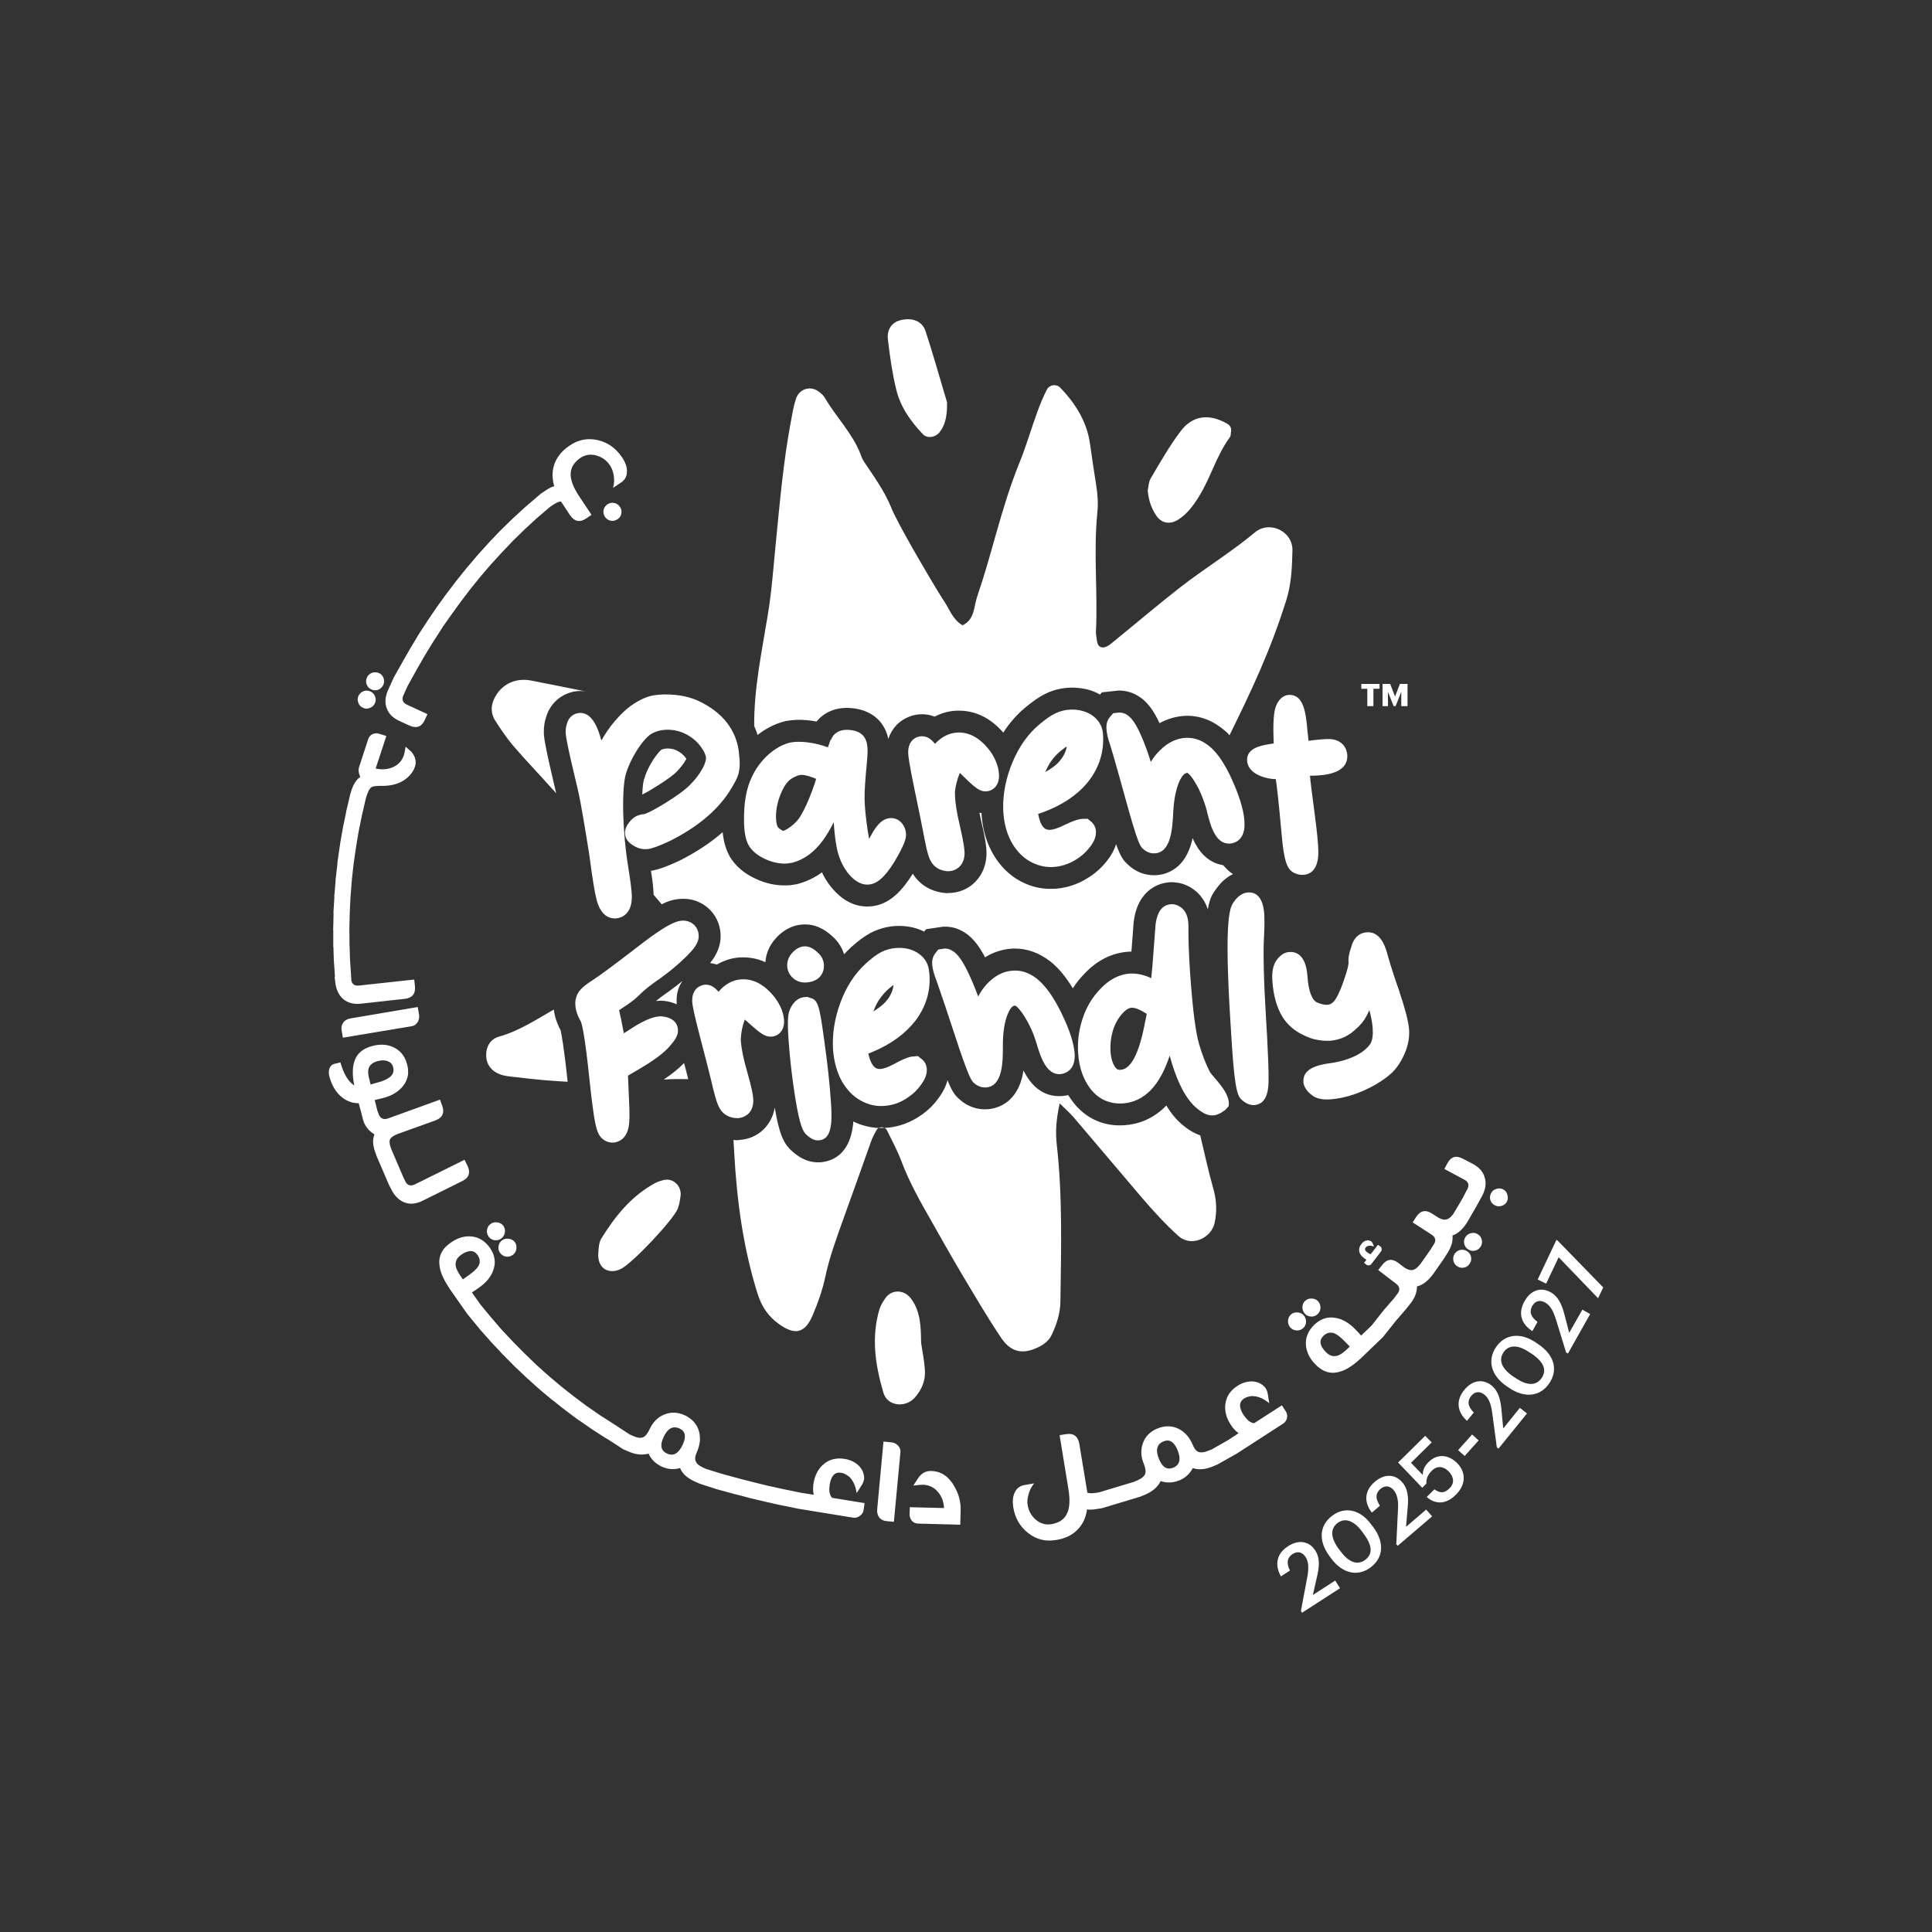 <?xml version="1.0" encoding="UTF-8"?>
<svg id="Layer_1" data-name="Layer 1" xmlns="http://www.w3.org/2000/svg" viewBox="0 0 1080 1080">
  <rect x="0" y="0" width="1080" height="1080" fill="#333333" stroke="none"/>
  <defs>
    <style>
      .cls-1 {
        fill: #fff;
      }

      /*.cls-2 {
        fill: #1d1d1c;
      }*/
		
		.cls-2 {
        fill: transparent;
      }
    </style>
  </defs>
  <rect class="cls-2" width="1080" height="1080"/>
  <g>
    <g>
      <path class="cls-1" d="M346.54,283.33c-.78-1.16-1.86-1.94-3.18-2.17-1.4-.31-2.64,0-3.8.78-1.17.78-1.86,1.86-2.17,3.18-.23,1.4.08,2.72.78,3.8.85,1.16,1.86,1.94,3.26,2.17,1.32.23,2.56-.08,3.8-.85,1.16-.78,1.86-1.79,2.1-3.11.31-1.4,0-2.64-.78-3.8ZM347.7,255.62c-3.42-5.05-7.84-8.23-13.35-9.55-5.67-1.32-10.94-.39-15.83,2.95-4.66,3.1-7.61,6.91-8.93,11.41-1.01,3.49-.93,7.3.23,11.41-.93.15-1.79.54-2.8,1.09l-1.16.7-3.42,2.25-9.24,7.92-6.91,6.37-6.75,6.6-6.44,6.75-6.29,6.99-6.06,7.14-5.74,7.14-5.67,7.45-5.43,7.53-5.2,7.68-1.79,2.79-2.17,3.26-1.01,1.63-3.8,6.37-.93,1.55-3.73,6.52-5.12,9.08-3.34,7.37c-1.63,3.8-1.79,7.3-.47,10.32,1.16,2.87,3.42,5.05,6.75,6.6l5.74,2.64c3.96,1.79,6.83.78,8.62-3.11l1.48-3.26-11.26-5.2c-2.41-1.09-3.18-2.72-2.33-4.97l2.48-5.51,5.12-9.24,4.5-7.84,4.66-7.61,5.28-8.15h-.08l5.12-7.22,5.05-6.99,5.43-7.14,5.59-6.91,5.98-6.99,6.13-6.68,6.29-6.6,6.44-6.29,6.75-6.21,7.37-6.29,1.47-1.01c1.94-1.32,3.49-2.02,4.66-2.02l5.04,7.61c2.48,3.65,5.51,4.27,9.08,1.86l2.95-2.02-6.52-9.78c-3.73-5.51-5.44-10.09-5.12-13.74.31-3.26,2.1-5.98,5.43-8.31,2.8-1.79,5.74-2.25,9.01-1.32,3.18.93,5.67,2.72,7.53,5.51.93,1.4,1.63,3.18,2.02,5.2.46,2.48.39,4.89-.31,7.37l4.43-2.95c2.25-1.47,3.34-3.57,3.34-6.21.08-2.48-.85-5.12-2.8-8ZM196.02,500.38l.7-9,1.01-8.93,1.32-9.08,1.47-8.77,1.86-9.08,2.17-9.39.54-1.63c.78-2.48,1.71-3.96,2.64-4.5.7-.47,2.4-.7,5.04-.7,8.15.23,14.05-2.41,17.78-7.76.62-.93,1.09-1.94,1.4-2.95.93-2.79.31-5.51-1.86-8.23l-3.34-2.95c-.47,2.56-.7,4.04-.93,4.66-1.09,3.26-3.18,5.51-6.44,6.91-2.87,1.16-6.06,1.4-9.39.62l5.98-18.16-3.65-1.16c-1.4-.47-2.64-.47-3.8,0-1.32.47-2.17,1.47-2.72,2.95l-5.05,15.53c-.54,1.55-.31,3.42.62,5.59-2.1,1.32-3.73,3.88-4.97,7.61l-.62,2.1-2.17,9.16-.31,1.71-1.55,7.45-.08.47-.23,1.24-1.32,7.53v.31l-.23,1.4-1.09,7.61-.08.47-.16,1.16h.08l-.85,7.61-.08.39-.16,1.4h.08l-.62,7.53-.08.39-.08,1.4h.08l-.47,7.61v.39l-.08,1.32h.08l-.16,7.61h-.08l.08.47-.08,1.32h.08v9.32h.08l.23,7.53.08.47v1.32h.08l.47,7.37-.16.08.39,3.49c.62,4.19,2.25,7.22,4.81,9.24,2.48,1.86,5.59,2.64,9.32,2.25l24.61-2.72c4.27-.47,6.21-2.87,5.74-7.22l-.39-3.57-30.74,3.34c-2.56.31-4.04-.7-4.43-2.95l-.08-.62h.08l-.7-10.48-.31-9.16-.08-8.93.23-9.16.46-9.16ZM209.68,389.37c-.47-1.32-1.32-2.25-2.56-2.79-1.24-.62-2.56-.7-3.88-.23-1.32.54-2.25,1.4-2.87,2.64-.54,1.24-.62,2.48-.08,3.8.47,1.4,1.32,2.33,2.64,2.87,1.24.62,2.48.62,3.8.08,1.32-.47,2.25-1.32,2.8-2.56.62-1.24.62-2.56.16-3.8ZM413.14,421.43c-.39-4.27-1.47-8.15-3.26-11.8-3.34-6.83-9.08-12.42-17.16-16.69-6.13-3.34-13.43-4.89-21.66-4.74-3.73.08-6.75.54-9.24,1.4-3.26,1.16-6.44,2.95-9.63,5.28-2.95,2.25-5.82,5.05-8.62,8.38-2.95,3.42-5.36,7.06-7.38,10.71-.85-3.03-1.71-5.59-2.72-7.76-1.01-2.1-3.65-7.76-9.24-7.69-2.79.08-6.21,1.86-7.22,5.82-.54,1.47-.85,3.03-.78,4.89,0,1.47.08,4.42,6.99,33.07.93,4.19,2.02,10.09,3.26,17.54.93,5.36,1.94,11.57,3.03,18.63,1.63,12.5,2.95,20.65,4.04,24.69,2.33,8.62,6.91,10.32,10.4,10.25,1.55-.08,9.47-.78,9.24-12.5-.08-3.42-.78-8.69-2.02-16.22v-.08c-1.63-10.17-2.56-20.49-2.8-30.66-.23-12.03.62-18.09,1.4-20.96,1.32-4.58,3.49-9.16,6.37-13.74,3.49-5.36,6.13-7.84,7.68-8.85,2.56-1.55,5.51-2.41,8.93-2.48,4.43-.08,8.38,1.01,12.27,3.34,2.72,1.63,5.04,3.73,6.99,6.52,1.71,2.33,2.64,4.5,2.64,5.98,0,.85-.23,2.72-2.02,5.98-1.71,3.11-4.04,6.13-6.91,9-2.72,2.79-7.61,6.36-14.44,10.56-8.69,5.28-11.18,5.82-11.18,5.82-2.33.08-5.67.93-8.38,4.58-1.55,1.94-2.41,3.96-2.33,6.06.08,4.42,4.04,6.6,5.74,7.53,1.86,1.01,3.88,1.47,5.9,1.4,1.94,0,4.89-.62,13.43-4.58,14.98-7.53,26-16.61,32.91-27.09,2.33-3.65,3.88-6.44,4.73-8.38,1.01-2.41,1.48-5.2,1.4-8.23,0-.78-.08-2.41-.39-4.97ZM214.42,379.05c-.47-1.32-1.32-2.25-2.56-2.79-1.24-.54-2.56-.62-3.96-.15-1.24.54-2.25,1.4-2.8,2.64-.54,1.24-.62,2.56-.16,3.8.54,1.32,1.4,2.33,2.64,2.87,1.24.54,2.56.62,3.88.16,1.24-.54,2.17-1.4,2.79-2.64.54-1.24.62-2.56.16-3.88ZM383.49,423.91c-1.17-1.63-2.33-2.72-3.8-3.57l-.16-.15c-2.17-1.32-4.04-1.79-6.52-1.79-1.86.08-2.79.47-3.42.78-.31.31-2.02,1.79-4.58,5.74-2.33,3.65-4.04,7.37-5.04,10.95-.23.78-.78,3.26-.93,8.31,1.32-.7,3.57-1.86,6.75-3.88,8.07-4.89,11.26-7.68,12.42-8.85,2.25-2.33,3.96-4.58,5.2-6.75.08-.16.23-.31.31-.47-.08-.15-.16-.23-.23-.31ZM287.85,694.44c-.78-1.09-1.86-1.71-3.26-1.94-1.47-.23-2.72,0-3.88.78-1.09.78-1.79,1.94-2.02,3.34-.23,1.4,0,2.56.78,3.65.78,1.16,1.86,1.86,3.26,2.17,1.4.23,2.72-.08,3.8-.85,1.16-.78,1.86-1.86,2.1-3.34.23-1.4,0-2.72-.78-3.8ZM324.03,386.26c1.16,0,2.56.08,4.04.39-10.32-2.1-20.73-4.19-31.13-6.21-9.08-1.79-17.16,2.33-20.88,10.56-1.79,3.96-1.55,8.15.7,11.72,3.1,4.89,6.44,9.78,10.17,14.21,7.22,8.38,14.83,16.3,22.2,24.53.54.62,1.17,1.24,1.79,1.94-6.75-28.26-6.83-31.36-6.91-33.85-.08-3.26.39-6.29,1.4-9.08,2.48-8.23,10.01-13.97,18.63-14.21ZM313.39,575.91c-2.1-3.88-3.34-7.76-3.8-11.57-9.94,5.67-19.48,12.03-30.66,15.14-4.66,1.32-7.37,5.51-7.14,10.87.16,5.28,3.65,9.32,9.62,10.79,2.8.7,5.75.78,8.54,1.16,9.16,1.16,18.24,1.94,27.32,2.41v-.39c-2.1-19.95-3.49-26.55-3.88-28.41ZM281.49,685.36c-.85-1.16-1.94-1.79-3.34-2.02-1.4-.23-2.72,0-3.8.78-1.16.78-1.86,1.94-2.1,3.34-.23,1.4.08,2.64.85,3.73.7,1.09,1.79,1.79,3.18,2.1,1.4.16,2.72-.08,3.8-.85,1.17-.85,1.86-1.94,2.1-3.34.31-1.4,0-2.64-.7-3.73ZM233.51,562.94l-37.18,6.29c-2.1.31-3.57,1.16-4.5,2.48-.85,1.24-1.17,2.64-.85,4.27l.7,4.11,38.58-6.44c1.32-.23,2.41-1.01,3.26-2.33.7-1.24.93-2.56.78-3.88l-.78-4.5ZM822.31,702.59c-.23-1.32-1.01-2.41-2.25-3.18-1.16-.78-2.41-.93-3.73-.7-1.4.31-2.41,1.09-3.18,2.17-.7,1.16-1.01,2.48-.7,3.88.31,1.32,1.01,2.41,2.17,3.11,1.24.78,2.48,1.01,3.8.7,1.4-.23,2.41-1.01,3.18-2.25.78-1.09,1.01-2.41.7-3.73ZM728.69,735.2c-.93-1.01-2.17-1.55-3.57-1.55-1.47-.08-2.64.39-3.65,1.32-.93.93-1.48,2.17-1.48,3.57,0,1.47.47,2.64,1.4,3.65,1.01,1.01,2.17,1.47,3.65,1.55,1.4,0,2.56-.47,3.57-1.4.93-.93,1.47-2.1,1.47-3.57,0-1.4-.46-2.56-1.4-3.57ZM842.65,667.97c-.31-1.4-1.16-2.48-2.4-3.11-1.24-.62-2.48-.7-3.81-.23-1.32.39-2.33,1.16-2.95,2.41s-.78,2.48-.39,3.8c.47,1.32,1.24,2.25,2.41,2.87,1.24.7,2.56.78,3.88.39,1.32-.39,2.33-1.16,2.95-2.33.62-1.16.7-2.48.31-3.8ZM828.36,693.2c-.31-1.4-1.01-2.48-2.25-3.26-1.09-.7-2.33-.93-3.8-.62-1.4.39-2.41,1.09-3.1,2.17-.78,1.16-1.01,2.41-.7,3.8.31,1.32,1.01,2.41,2.17,3.1,1.24.78,2.56,1.09,3.88.7,1.32-.23,2.33-1.01,3.1-2.17.78-1.16.93-2.41.7-3.73ZM718.83,789.07l-2.25-3.49-15.53,10.01c-2.02-.16-3.96-1.79-5.98-4.74-2.64-4.19-2.48-7.22.47-9.16.54-.31,1.24-.62,2.02-.85,1.01-.31,2.02-.47,3.11-.39,2.87.16,5.82,1.47,8.85,3.96l-.85-5.28c-.16-1.09-.62-2.33-1.47-3.57-2.02-2.25-4.58-3.34-7.68-3.34-2.72.08-5.28.85-7.76,2.48-3.96,2.56-6.21,5.9-6.75,10.09-.54,3.88.46,7.76,3.03,11.72,1.24,1.94,2.72,3.49,4.35,4.66l-5.9,3.88-9.16,5.2-1.63.62c-2.33,1.01-4.19,1.24-5.51.85-1.4-.47-2.48-1.71-3.34-3.8-1.79-4.35-4.43-7.37-7.92-9.16-3.73-1.86-7.76-1.94-12.11-.15-3.96,1.71-6.67,4.42-8,8.31-1.24,3.65-1.09,7.37.54,11.26,1.01,2.56,1.24,4.5.78,5.74-.54,1.4-2.02,2.64-4.58,3.73l-1.63.7-19.33,5.82-1.71.31c-2.41.39-4.04.31-5.05-.08l-4.5-27.32c-.78-4.27-3.26-6.05-7.45-5.36l-3.57.54,4.89,29.89c1.09,6.52.78,11.41-1.09,14.59-1.55,2.87-4.35,4.58-8.38,5.28-3.18.54-6.13-.31-8.7-2.48-2.48-2.17-4.04-4.89-4.58-8.15-.31-1.71-.15-3.57.39-5.59.54-2.41,1.63-4.58,3.26-6.6l-5.2.93c-2.64.39-4.58,1.79-5.67,4.19-1.09,2.25-1.32,5.05-.78,8.46,1.01,5.98,3.8,10.71,8.3,14.21,4.5,3.57,9.7,4.89,15.6,3.88,5.51-.85,9.78-3.1,12.81-6.68,2.41-2.72,3.88-6.21,4.5-10.48.93.23,1.86.23,2.95.16l1.4-.16,4.04-.62,21.35-6.44,2.64-1.09c4.19-1.79,7.14-4.27,8.77-7.61,3.49,1.16,6.99,1.01,10.64-.47,3.18-1.4,5.67-3.65,7.37-6.83,3.1,1.16,6.91.85,11.26-.93l2.64-1.16,10.63-5.98,25.93-16.77c1.16-.78,1.94-1.86,2.17-3.26.23-1.32,0-2.48-.62-3.49ZM655.88,820.43c-3.42,1.4-6.06-.16-7.92-4.66-2.17-5.12-1.32-8.46,2.41-10.01,3.34-1.4,5.9.16,7.84,4.74,2.1,5.12,1.32,8.38-2.33,9.94ZM829.84,657.8c-.93-2.95-3.11-5.28-6.29-7.06l-5.67-2.95c-3.88-2.1-6.75-1.24-8.77,2.48l-1.71,3.18,11.02,5.9c2.33,1.16,2.95,2.87,2.02,5.05l-3.11,5.9-4.58,7.76c-1.32,2.02-2.64,3.18-4.04,3.57-1.32.39-2.87.08-4.74-1.01l-3.49-2.25c-3.65-2.33-6.6-1.63-8.93,2.02l-1.86,2.95,10.48,6.75c2.17,1.4,2.72,3.11,1.55,5.2l-2.1,3.34-5.51,7.84c-1.55,2.02-3.1,3.26-4.58,3.49-1.24.23-2.8-.23-4.58-1.47l-3.26-2.48c-3.42-2.64-6.44-2.25-9.08,1.16l-2.18,2.79,9.94,7.61c2.02,1.55,2.4,3.34,1.09,5.28l-2.41,3.18-5.36,6.13-6.91,8.77-5.9,5.67c-.46-.47-1.01-1.09-1.63-1.79l-1.71-1.79c-3.34-3.42-6.91-5.59-10.79-6.29-4.5-.85-8.46.39-12.03,3.8-3.34,3.26-4.97,6.99-4.74,11.18.31,3.96,2.02,7.61,5.28,10.95,4.11,4.27,8.69,5.67,13.74,4.11,2.02-.54,4.11-1.55,6.36-3.1,1.63-1.09,3.42-2.56,5.44-4.42l12.26-11.8,7.37-9.24,5.75-6.68,2.87-3.65c2.1-2.95,3.1-5.9,3.03-8.77,2.95-.62,5.75-2.72,8.46-6.13l.78-1.01,5.9-8.46,2.48-3.96c1.79-3.11,2.56-6.06,2.25-8.93,2.87-.93,5.51-3.18,7.92-6.91l.62-1.01,4.73-8.15,3.57-6.52c1.79-3.73,2.17-7.22,1.01-10.25ZM752.76,754.45l-1.47,1.24c-1.09.93-2.1,1.55-3.11,1.94-2.56,1.01-4.89.39-7.06-1.86-3.42-3.49-3.88-6.52-1.32-9,1.86-1.86,3.96-2.25,6.21-1.4,1.55.7,3.49,2.17,5.82,4.58l2.72,2.79-1.79,1.71ZM261.3,651.59l-1.63-3.26-27.71,13.74c-2.33,1.09-4.04.7-5.2-1.32l-1.24-2.56-6.44-14.98-.62-1.55c-.78-2.25-.93-3.96-.31-4.97.47-.93,1.79-1.79,3.96-2.72l21.19-7.61c4.04-1.47,5.36-4.27,3.88-8.31l-1.24-3.34-28.95,10.48c-2.41.85-4.11.23-5.12-1.94l-.93-2.41-1.47-5.9,4.73-1.16c3.73-.93,6.68-2.48,9.08-4.58,2.72-2.41,4.35-5.28,4.81-8.54.16-1.94,0-3.8-.47-5.51-1.16-4.58-3.65-7.76-7.45-9.63-3.49-1.71-7.53-2.02-12.11-.78-5.36,1.4-8.77,4.35-10.09,9-1.01,3.34-1.01,7.68.08,13.04-3.34-2.1-5.9-6.37-7.76-12.89l-3.49.85c-1.16.31-2.02,1.09-2.56,2.33-.54,1.32-.54,2.79-.16,4.5,1.4,5.36,3.88,9.39,7.37,12.03,2.72,2.1,5.74,3.11,9.08,3.11l2.02,7.61c.93,5.28,4.11,8.23,6.75,9.78-1.09,2.87-.93,6.05.31,9.55l.93,2.64,6.83,15.91,1.63,3.18c1.94,3.65,4.58,5.98,7.68,6.99,2.95.93,6.13.54,9.47-1.09l22.2-11.02c3.88-1.86,4.81-4.81,2.95-8.69ZM208.75,605.79l-1.55.47-.78-3.03c-.7-2.48-.78-4.5-.39-5.9.62-2.02,2.33-3.42,5.2-4.19,2.1-.54,3.96-.54,5.43.08,1.63.54,2.64,1.63,3.1,3.34.7,2.56-.23,4.66-2.79,6.21-1.01.62-2.33,1.24-3.88,1.79l-2.17.62-2.17.62ZM678.31,664.71c-2.8-9.94-4.97-20.03-7.37-30.04-4.35-1.47-7.92-4.11-10.79-6.6l-.23-.23c-1.09-.93-2.17-2.1-3.18-3.26-1.71-1.94-3.26-4.11-4.73-6.6-7.69,7.92-16.3,10.56-23.44,11.02-11.57.85-21.81-3.8-28.88-13.12-.93-1.24-1.71-2.48-2.56-3.73-1.09.23-2.25.47-3.42.54-11.26.78-17.7-6.6-21.58-14.28-.23,1.4-.54,2.79-.85,4.19-3.96,14.83-14.75,17.16-19.25,17.47-5.59.39-11.1-1.47-15.45-5.36-2.56-2.17-4.27-4.27-6.91-10.87-.85,3.26-2.48,6.6-4.97,9.94-2.72,3.8-5.98,6.99-9.7,9.55-5.98,4.19-12.73,6.68-19.72,7.14h-.78c.47.31.93.7,1.24,1.24,2.8,5.74,5.9,11.41,8.15,17.39,4.5,12.11,10.87,23.13,17.23,34.31,5.43,9.63,10.87,19.25,16.54,28.8,7.14,11.95,14.2,24.06,21.97,35.63,5.59,8.31,12.27,9.47,21.04,5.12,3.18-1.55,5.9-3.73,7.37-7.06,2.72-5.82,4.66-11.8,4.74-18.47.39-29.11,1.24-58.3-2.02-87.41-.78-6.99-.47-13.9,1.63-23.21,3.49,3.42,5.59,5.28,7.45,7.37,12.81,15.06,25.54,30.12,38.35,45.18,6.44,7.53,13.04,14.75,20.41,21.43,7.3,6.68,18.4,1.32,20.34-6.99,1.47-6.6,1.09-13.04-.62-19.1ZM501.94,808.01c-1.01-1.01-2.17-1.55-3.49-1.71l-4.58-.47-3.49,37.57c-.23,2.1.23,3.73,1.24,5.05,1.01,1.09,2.33,1.71,3.88,1.86l4.19.39,3.65-38.89c.16-1.4-.31-2.64-1.4-3.8ZM514.91,750.64c-.16-8.69-.16-17.47-5.74-24.84-3.88-5.12-11.02-5.12-14.44.16-1.17,1.79-2.41,3.65-3.03,5.67-4.81,15.84-2.4,31.52,2.1,46.81,2.17,7.61,12.11,8.77,17.47,2.95,4.04-4.5,6.21-9.78,5.74-15.76-.31-5.05-1.4-10.01-2.1-14.98ZM534.7,833.24c-.54-1.24-1.16-2.33-1.86-3.42-.23-.47-.54-.78-.78-1.16l-.39-.47-.23-.31c-2.87-3.65-6.52-5.51-10.95-5.59-2.95-.08-5.43,1.24-7.3,4.11l-2.64,4.04c2.41-.31,4.19-.47,5.44-.47,3.42.16,6.21,1.47,8.38,4.11,2.1,2.48,3.18,5.43,3.34,8.93l-19.1-.47-.16,3.8c0,1.4.39,2.64,1.17,3.65.85,1.09,2.1,1.63,3.57,1.71l23.6.62.23-7.92c.08-3.96-.7-7.68-2.33-11.18ZM491.15,630.56c1.09,0,2.17,0,3.34-.08-1.01-.47-2.33-.47-3.34.08ZM476.95,626.91v1.01l-.08.7c-1.94,17.39-12.34,20.65-18.32,21.11-8,.47-13.27-4.04-15.53-5.98-5.12-4.42-7.45-10.01-9.94-24.61-1.63,9.94-9.31,17.39-19.64,18.09l-1.4.16-2.02-.16c.16,2.25.23,4.5.39,6.83,1.47,26.86,4.97,53.41,13.12,79.26,2.25,7.06,5.9,12.5,11.72,16.69,9.08,6.6,14.67,5.43,19.02-4.74,2.95-6.91,5.51-14.13,7.07-21.5,2.33-10.87,6.13-21.27,9.86-31.67,5.36-14.75,10.56-29.58,15.84-44.32.78-2.17,1.94-4.19,3.03-6.21.31-.47.62-.78,1.09-1.01-4.89-.23-9.7-1.47-14.2-3.65ZM465.15,837.27c-1.47-1.47-1.86-3.96-1.32-7.53.85-4.89,2.95-7.06,6.44-6.44.7.08,1.4.31,2.1.7.93.47,1.79,1.01,2.56,1.71,2.1,2.1,3.34,5.05,3.96,8.93l2.87-4.5c.62-.93,1.09-2.1,1.32-3.57,0-3.03-1.17-5.59-3.49-7.68-2.02-1.79-4.5-2.87-7.38-3.34-4.66-.78-8.62.23-11.8,2.95-3.03,2.56-4.89,6.13-5.67,10.79-.31,2.25-.31,4.35.16,6.29l-6.99-1.09-9.86-2.02-8.54-1.86-8.54-2.1-7.53-1.94-10.25-2.79-8.46-2.64-1.4-.62c-2.33-1.01-3.8-2.17-4.35-3.49-.62-1.32-.47-2.95.47-5.05,1.94-4.27,2.33-8.23,1.24-12.03-1.16-3.96-3.88-6.99-8.15-8.93-3.96-1.71-7.76-1.79-11.57-.15-3.49,1.55-6.05,4.27-7.84,8.07-1.17,2.48-2.33,3.96-3.65,4.5-1.4.62-3.34.31-5.82-.85l-1.63-.7-8.77-5.74-7.76-4.97-7.53-5.2-7.37-5.51-7.06-5.59-6.99-5.9-6.83-6.13-6.52-6.29-6.36-6.44-6.21-6.6-5.9-6.83-6.21-7.53-4.73-6.68c.54-.39,1.24-.85,2.02-1.32l2.02-1.4c3.96-2.79,6.6-5.98,7.92-9.7,1.55-4.27.93-8.46-1.86-12.5-2.72-3.8-6.13-5.98-10.32-6.37-3.96-.39-7.84.78-11.64,3.49-4.89,3.34-6.99,7.68-6.21,12.89.23,2.1.93,4.35,2.1,6.75.85,1.79,2.02,3.8,3.49,6.05l9.78,13.97,6.44,7.84.31.39.85,1.01,4.97,5.59v.08l.31.31.85.93,5.2,5.51v.08l.31.31.85.93h.08l5.28,5.36v.08l.39.31.85.85,5.59,5.28.31.31.93.85,5.67,5.12.39.31.93.85,5.82,4.89.39.31.93.78h.08l6.05,4.81.31.23,1.01.78,6.21,4.66.39.23.93.7h.08l6.37,4.42.31.23,1.09.7,6.6,4.27.39.16,1.01.7v-.08l8.77,5.67,2.64,1.16c4.11,1.86,8,2.33,11.57,1.32,1.47,3.26,4.04,5.74,7.61,7.37,3.18,1.4,6.52,1.71,10.01.7,1.24,3.11,4.04,5.67,8.38,7.61l2.64,1.16,9.7,3.11,8.54,2.33,1.71.47.46.08,6.52,1.71.54.16,1.47.39h.08l6.6,1.55.7.16,1.4.39v-.08l6.68,1.55.62.08,1.47.31,8.77,1.79,30.51,4.97c1.4.16,2.64-.15,3.8-1.09,1.09-.78,1.71-1.79,1.94-2.95l.62-4.11-18.17-2.95ZM258.74,715.17l-1.4-2.02-1.01-1.63c-.7-1.24-1.24-2.33-1.47-3.34-.62-2.72.39-4.97,2.95-6.75,4.04-2.79,7.14-2.79,9.16.16,1.47,2.1,1.63,4.19.39,6.29-.93,1.47-2.72,3.18-5.43,5.05l-3.18,2.25ZM381.7,807.47c-2.33,5.05-5.28,6.75-8.85,5.05-3.34-1.47-4.04-4.5-2.02-8.93,2.25-5.05,5.28-6.75,9.01-5.05,3.26,1.47,3.88,4.42,1.86,8.93ZM457.46,532.82c-1.86-1.86-4.58-4.04-8-3.8-3.65.23-6.06,3.03-6.91,3.96-1.79,2.1-2.64,4.58-2.48,7.22.16,2.72,1.47,5.12,3.57,6.83,1.94,1.63,4.5,2.41,7.22,2.17,7.14-.47,10.01-5.28,9.7-9.86-.16-2.64-1.32-4.97-3.1-6.52ZM504.43,460.48c-2.33-2.87-4.97-3.18-6.37-3.18-5.12.08-8.62,4.58-12.19,11.64-.46-2.41-1.01-5.43-1.47-9.31-.62-4.89-1.01-9.16-1.09-12.89-.08-5.05.46-11.8,1.24-20.03.85-8.85,1.71-17.93-10.09-18.71-5.82-.39-8.85,2.64-9.78,5.2-.85,2.1.54-2.72-1.79,4.35,0,.08-.08.16-.08.23-1.55-.62-3.34-1.16-5.43-1.71-4.19-1.01-8.07-1.47-11.64-1.4-1.24,0-2.48.16-4.27.47-4.19,1.09-8.38,3.42-12.27,6.99-3.8,3.49-6.83,7.68-8.85,12.11-3.18,6.44-4.66,14.83-4.43,25.69.16,5.59.93,9.47,2.56,12.58,1.86,3.11,4.89,5.67,9.08,7.61,3.8,1.79,7.76,2.72,11.64,2.64.78-.08,1.94-.16,3.88-.54,6.44-1.71,12.11-5.9,16.92-12.42,2.02-2.79,4.04-6.13,6.05-10.17.39,5.74.93,10.17,1.55,13.51,1.09,5.82,3.18,10.63,6.05,14.44,1.32,1.71,5.51,7.06,11.41,6.91,4.89-.08,9.31-3.8,14.83-12.58,5.51-9.39,6.68-12.89,6.6-15.6-.08-2.1-.78-4.11-2.09-5.82ZM453.89,442.31c-2.1,5.59-4.11,10.01-6.13,13.43-1.32,2.33-3.18,4.42-5.67,6.29-2.87,2.17-4.19,2.41-4.27,2.41s-.93-.23-2.56-1.63c-.62-.47-1.4-2.25-1.47-5.82-.08-4.19.78-8.62,2.64-13.2,1.71-4.19,3.73-6.99,5.9-8.46,2.79-1.71,4.66-2.17,5.67-2.17s2.95.23,6.21,1.4c.85.31,1.47.62,2.02.85-.39,1.4-1.09,3.57-2.33,6.91ZM464.45,615.65c-.62-9.7-1.86-21.04-3.65-33.69-2.64-19.48-3.49-23.05-7.68-24.06l-1.71-.62-1.47.08c-2.64.16-6.29,1.63-8.62,7.53-.85,2.25-1.24,5.9-.47,17,.7,9.78,1.86,20.18,3.57,31.05,2.72,16.92,4.5,19.72,6.6,21.58,1.55,1.32,3.73,3.18,6.68,2.95,5.9-.39,6.6-6.6,6.99-10.25.16-2.95.16-6.83-.23-11.57ZM382.4,594.23c-2.8,2.95-6.52,5.98-11.34,9.24,4.5-.31,9.08-.31,13.66-.23-.7-2.87-1.47-5.9-2.33-9ZM433.4,557.97c-5.74-7.45-12.19-11.02-19.17-10.48-4.74.31-8.93,2.64-12.57,6.91-2.1-2.48-4.43-4.11-7.61-3.96-2.8.23-7.53,2.48-7.07,9.78.16,1.86.78,5.9,4.66,20.65,2.25,8.54,4.19,16.07,5.82,22.74.39,1.55.78,3.1,1.09,4.58,1.71,7.14,2.8,9.63,3.57,11.02,1.55,2.95,4.11,4.89,7.53,5.59.39.08.78.16,1.17.16l1.24.08h.54c4.58-.31,9-3.8,8.46-10.87-.08-1.79-.62-5.28-3.42-15.21-2.02-6.91-3.18-12.65-3.49-16.92,0-.7-.08-1.16,0-1.71.16-3.49.93-6.99,2.17-10.4.7.54,1.47,1.24,2.41,2.1,6.75,6.13,9.39,7.68,12.57,7.45,3.65-.23,7.38-3.26,6.99-9.31-.31-3.96-1.86-8-4.89-12.19ZM513.12,590.34l-2.64.23c-1.71.08-4.19.7-10.48,4.11-3.96,2.17-6.37,2.79-7.68,2.87-1.55.08-4.81.31-6.83-8.15-.08-.16-.08-.23-.16-.39.39-.16,2.48-1.01,2.48-1.01,10.4-4.35,18.48-10.32,24.07-17.62,5.74-7.68,8.38-16.38,7.68-25.69l-.31-2.64c-.62-4.11-2.95-7.45-6.83-9.7-3.26-1.94-7.14-2.72-11.49-2.41-3.11.23-5.98,1.01-8.7,2.48-2.41,1.32-5.12,3.34-8.31,6.29-6.13,5.59-10.94,12.96-14.2,21.97-3.26,8.85-4.58,17.7-4.04,26.24.54,6.75,2.25,12.73,5.04,17.7,2.64,4.5,5.98,8.07,10.09,10.4,4.27,2.48,8.85,3.57,13.66,3.18,4.73-.31,9.31-2.02,13.43-4.97,2.64-1.79,4.97-4.04,6.83-6.68,2.48-3.34,3.57-6.21,3.34-9.08-.16-2.1-1.09-4.04-2.64-5.28l-2.33-1.86ZM491.15,559.29c1.86-2.87,4.19-5.51,6.99-7.68.47-.39.93-.7,1.4-1.01-.08.31-.08.54-.16.85-.54,3.34-2.25,6.52-5.28,9.55-1.47,1.4-3.42,2.87-5.9,4.42,1.24-3.18,2.25-5.05,2.95-6.13ZM593.54,566.67c-4.5-9.24-9.01-15.6-13.9-19.56-4.27-3.34-8.85-4.89-13.51-4.5-5.36.31-10.25,2.95-14.59,7.61-1.79,2.02-3.42,4.27-4.73,6.83-1.94-5.28-3.96-10.01-6.06-14.36-3.42-6.83-6.06-10.17-9.16-11.64-1.17-.62-2.48-.85-3.73-.78l-3.42.54-1.71,2.25c-1.24,1.63-1.79,3.65-1.63,6.06.16,2.56,1.09,5.74,2.64,9.7,2.95,8.54,6.21,18.16,9.7,28.88,8.3,25.38,9.63,26.47,11.18,27.87,2.48,2.1,4.89,2.41,6.52,2.33,9.39-.62,9.47-14.28,9.47-22.51-.08-7.76.85-14.05,2.79-18.71,1.24-2.95,2.48-4.42,3.88-4.5h.31c.08,0,1.86.85,5.36,6.44,2.64,4.27,4.74,8.93,6.21,13.74,2.72,9.47,6.06,18.63,13.66,18.09.85-.08,8.62-.93,7.92-11.49-.47-5.9-2.79-13.2-7.22-22.28ZM772.32,698.01c0-.47-.23-.85-.62-1.16l-1.4-1.01-3.96,5.12c-.39.16-1.09-.16-2.02-.85-1.24-.93-1.55-1.79-1.01-2.56l.47-.54c.23-.23.47-.39.85-.47.85-.39,2.02-.23,3.42.31-.54-1.63-1.09-2.64-1.63-3.03-2.1-.93-3.88-.39-5.43,1.63-1.09,1.32-1.4,2.72-1.17,4.11.31,1.4,1.17,2.56,2.48,3.57.78.62,1.32,1.01,1.55,1.09l-1.32,1.71,1.32,1.09c.39.23.85.39,1.32.31.54,0,1.01-.23,1.4-.7l5.36-6.99c.39-.47.54-1.01.39-1.63ZM781.87,553.08c-2.33-6.6-4.43-13.04-6.13-19.02-2.17-8.93-6.13-13.35-11.72-12.89-2.48.15-6.91,1.47-8.62,8.15-1.24,3.34-1.79,6.21-1.55,8.77,0,.15,0,1.01-.54,3.26-.39,1.55-1.01,3.65-2.1,6.68-2.4,7.06-4.11,9.86-4.97,11.02-1.63,2.17-3.1,2.56-4.19,2.64-1.55.08-3.49-.31-5.67-1.24-3.03-1.32-4.97-6.6-5.51-14.75-.85-12.34-6.75-13.82-10.17-13.51-2.87.16-5.43,1.94-7.61,5.36-1.55,2.64-2.17,6.21-1.79,11.18.54,7.61,2.33,14.21,5.51,19.56,2.72,4.42,6.68,7.92,11.8,10.32,1.86.93,3.8,1.71,5.74,2.25,3.1.78,6.21,1.09,9.24.93,1.24-.08,2.48-.31,3.73-.62,2.72-.62,5.28-1.79,7.61-3.42,3.42-2.56,5.98-5.12,7.76-7.76.85-1.32,1.79-3.11,2.8-5.28,1.01,3.65,1.63,7.06,1.86,10.17.23,3.73-.16,5.98-.7,7.3-.16.62-.39,1.01-.62,1.32-1.63,2.41-4.27,4.66-7.92,6.52-4.04,2.02-8.62,3.42-13.74,4.19-5.67.78-16.3,2.33-15.76,10.56.31,4.27,4.04,6.91,5.51,8,2.33,1.47,5.36,2.02,9.47,1.79,8.31-.62,16.92-3.42,25.69-8.46,3.88-2.33,6.83-4.5,9.08-6.68,2.33-2.33,4.27-5.12,5.75-8.15,2.72-5.28,3.96-10.63,3.57-15.84-.31-4.19-2.1-11.26-5.82-22.36ZM687.55,487.41c-1.01-.78-2.33-2.17-3.88-3.8-8.85-1.4-13.97-8.15-17-15.06-.31,1.4-.7,2.79-1.09,4.11-4.66,14.67-15.6,16.53-20.11,16.61-5.59.08-10.94-2.02-15.14-6.13-2.48-2.25-4.04-4.5-6.44-11.26-1.01,3.26-2.79,6.52-5.43,9.78-2.95,3.65-6.37,6.68-10.17,9-6.13,3.96-13.04,6.05-19.95,6.21-7.3.23-14.2-1.79-20.41-5.74-5.82-3.8-10.48-9.08-13.9-15.76-3.1-6.05-4.97-13.12-5.36-20.88-.39-.08-.78-.08-1.16-.16.23,1.24.54,2.56.85,4.04,2.64,11.02,3.03,15.21,3.1,17.85.16,6.6-2.1,12.5-6.29,16.77-3.8,3.88-9.08,6.13-14.67,6.21l-1.47.08-2.48-.31c-6.99-1.09-12.65-4.81-16.3-10.56-5.28,8.38-12.81,18.09-24.84,18.32-8.07.23-15.22-3.73-21.43-11.64-1.71-2.25-3.26-4.74-4.5-7.45-4.04,2.95-8.46,5.12-13.2,6.37l-.78.23c-2.41.47-4.35.7-5.98.7-5.82.15-11.57-1.09-17.16-3.73-6.44-2.95-11.26-7.14-14.44-12.42l-.23-.47c-2.02-3.73-3.18-7.92-3.73-13.12-6.67,5.82-14.67,11.18-23.99,15.84l-.31.16c-7.14,3.34-11.8,4.97-15.76,5.59.93,5.82,1.4,10.09,1.47,13.43,1.55,1.71,3.03,3.49,4.5,5.28,1.63-.85,2.95-1.32,4.11-1.79,2.17-.7,4.19-1.09,6.36-1.24,5.59-.39,11.02,1.32,15.22,4.89,4.27,3.65,6.83,8.77,7.22,14.44.47,6.91-2.48,12.34-5.82,16.53,1.16.16,2.48.47,3.8.85,3.88-2.25,8.07-3.65,12.57-3.96,4.04-.23,9.08.15,14.52,2.64.31-4.74,2.25-9.24,5.43-12.89,5.43-6.29,11.26-7.92,15.29-8.15,6.13-.47,11.95,1.94,17.23,7.06,2.79,2.56,4.89,5.9,6.05,9.55,1.24-1.32,2.48-2.56,3.81-3.8,3.88-3.57,7.37-6.13,10.63-7.92,4.35-2.33,8.93-3.65,13.74-4.04,6.06-.39,11.64.62,16.61,3.1l1.01-1.32,9.31-1.4c3.42-.23,6.83.39,9.94,1.94,6.44,3.03,10.48,8.93,13.74,15.14,4.5-2.79,9.47-4.42,14.59-4.81.7-.08,1.4-.08,2.1-.08,6.99,0,13.74,2.48,19.8,7.22l.16.08c4.5,3.65,8.54,8.54,12.42,14.9,1.94-2.95,4.19-5.82,6.75-8.38,6.83-7.22,15.21-11.41,24.07-12.03.62-.08,1.32-.08,1.94-.08l1.24-16.46c2.41-19.48,15.76-21.97,19.8-22.28l2.02-.08,3.42.39c6.37,1.32,13.35,5.9,16.22,14.83,1.16-6.83,2.95-9.16,4.81-11.64,2.95-4.11,6.13-6.6,9.24-8.07-.54-.39-1.09-.85-1.71-1.24ZM753.14,422.36c0-.93-.23-1.94-.62-3.18-.7-1.86-3.03-6.21-10.4-6.06-1.47,0-3.88.23-7.06.54l-3.57.47-.62-5.74c-.85-9.47-1.94-20.11-10.17-19.95-2.25.08-5.28,1.16-7.37,6.13-.78,2.1-1.71,5.74-1.47,16.07l.16,4.97-2.17.31c-5.12.85-12.81,2.25-12.73,9,.08,2.64,1.4,6.37,7.45,8.85,2.72,1.09,5.51,1.71,8.62,1.79.47,3.11,1.47,10.95,3.26,30.97,1.32,15.14,3.11,19.95,7.53,21.66,1.4.62,2.87.93,4.27.85,3.34-.08,8.93-1.86,8.7-13.35-.08-4.27-.7-10.4-1.79-18.79-2.1-15.68-2.72-21.27-2.87-23.29h1.55c4.81-.16,19.56-.47,19.33-11.26ZM736.77,727.36c-.93-.93-2.17-1.47-3.57-1.47-1.47-.08-2.72.39-3.73,1.4-.93.85-1.4,2.1-1.4,3.49,0,1.47.47,2.64,1.4,3.65.93,1.01,2.17,1.47,3.65,1.55,1.32,0,2.48-.47,3.49-1.4.93-.93,1.47-2.1,1.55-3.49,0-1.47-.46-2.72-1.4-3.73ZM371.3,659.59c-1.71.39-3.57.93-5.12,1.79-13.12,7.06-22.28,18.4-30.04,30.97-1.47,2.41-1.55,5.9-1.71,8.93-.23,7.53,5.51,11.26,12.34,8.23,6.21-2.72,29.58-27.48,32.14-33.92.16-.54.31-1.16.78-2.56.16-1.01.54-2.79.78-4.66.54-5.43-4.11-9.86-9.16-8.77ZM607.98,457.68l-2.56.08c-1.79,0-4.27.47-10.71,3.57-4.04,2.02-6.52,2.48-7.76,2.56-1.63,0-4.81.08-6.52-8.46,0-.16-.08-.31-.08-.47.39-.08,2.56-.85,2.56-.85,10.56-3.88,18.94-9.39,24.84-16.46,6.13-7.45,9.16-15.99,8.93-25.38l-.16-2.64c-.47-4.11-2.64-7.53-6.37-10.01-3.18-2.02-7.06-3.03-11.41-2.95-3.1.08-6.06.78-8.77,2.1-2.48,1.16-5.28,3.11-8.62,5.9-6.44,5.28-11.57,12.42-15.29,21.27-3.65,8.69-5.43,17.47-5.28,26,.16,6.83,1.63,12.89,4.19,17.93,2.4,4.66,5.59,8.38,9.62,10.95,4.11,2.64,8.62,3.96,13.43,3.88,4.81-.16,9.47-1.63,13.74-4.35,2.72-1.71,5.12-3.8,7.14-6.37,2.64-3.26,3.8-6.06,3.73-8.93,0-2.1-.85-4.04-2.33-5.43l-2.33-1.94ZM587.57,425.54c1.94-2.79,4.43-5.28,7.37-7.3.47-.39.93-.7,1.4-.93-.08.23-.08.54-.16.78-.7,3.34-2.64,6.37-5.74,9.32-1.55,1.32-3.57,2.72-6.13,4.19,1.4-3.18,2.48-4.97,3.26-6.05ZM689.57,437.81c-2.56-6.05-5.28-10.95-8.07-14.75-1.63-2.17-3.18-3.96-4.89-5.43-4.11-3.57-8.54-5.28-13.27-5.2-5.36.15-10.32,2.48-14.9,6.99-1.94,1.86-3.65,4.04-5.12,6.52-1.63-5.28-3.42-10.17-5.36-14.59-3.03-6.99-5.59-10.48-8.54-12.11-1.16-.62-2.48-.93-3.73-.93l-3.42.39-1.86,2.17c-1.32,1.55-1.94,3.57-1.94,5.9.08,2.64.78,5.82,2.17,9.86,2.64,8.69,5.36,18.48,8.38,29.42,7.06,25.69,8.3,26.86,9.78,28.33,2.41,2.25,4.81,2.72,6.44,2.64,9.39-.16,10.09-13.82,10.56-22.05.31-7.76,1.55-13.97,3.65-18.55,1.4-2.87,2.72-4.27,4.19-4.35h.23c.08.08,1.86,1.01,5.05,6.75,1.01,1.71,1.86,3.57,2.64,5.43,1.16,2.79,2.17,5.67,2.95,8.54,2.25,9.63,5.12,18.94,12.73,18.79.93,0,8.69-.47,8.46-11.1-.08-5.9-2.1-13.35-6.13-22.67ZM685.84,236.76c-9.94-5.67-19.17-4.58-25.85,4.27-6.21,8.23-11.33,17.23-16.61,26.16-1.4,2.33-1.4,5.43-1.79,7.06.54,5.98,2.25,10.25,4.89,14.13,2.95,4.19,7.45,4.97,12.03,2.17,4.97-3.11,8.46-7.76,11.49-12.65,6.75-10.63,9.94-23.29,17.54-33.53.54-.85.47-2.25.62-3.34.39-2.02-.85-3.49-2.33-4.27ZM708.28,578.78c-.16-2.48-.31-5.12-.47-7.92-1.4-22.82-1.79-39.12-1.16-48.52.23-4.81.23-8.62.08-11.41-.78-10.4-5.36-12.34-9.16-12.03-4.27.31-6.91,3.96-7.76,5.12-2.1,2.87-5.74,7.76-1.94,68,0,0,.08,1.09.16,2.56.23,3.65.62,10.25.7,11.1,1.71,24.92,3.34,27.48,5.74,29.42.85.7,3.42,2.87,6.75,2.64,7.76-.54,7.92-10.25,7.92-14.44.08-4.58-.23-12.65-.85-24.53ZM374.25,553.94c-3.49,2.41-5.9,4.27-7.61,5.67.54-.08,1.01-.15,1.55-.15l1.24-.08,2.17.16c2.56.31,4.81,1.01,6.68,1.86v-.62c-.39-5.74,1.32-9.78,3.26-12.42-2.33,1.86-4.74,3.73-7.3,5.59ZM517.39,185.13c-1.86-5.82-7.76-7.84-14.36-6.05-4.5,1.24-7.37,5.12-6.67,10.79,1.09,9.31,2.4,18.63,4.58,27.64,2.33,9.86,8.07,18.01,14.98,25.23,2.4,2.48,6.83,1.86,9.16-.93,4.35-5.43,4.27-11.88,4.35-16.84-4.27-14.21-7.84-27.09-12.03-39.82ZM676.29,599.12c-2.25-4.35-4.19-9.39-5.9-15.14-.93-3.1-1.79-7.68-2.64-13.74-.93-6.91-1.71-15.68-2.48-26.32-.7-10.32-1.01-19.25-.93-26.47l-.08-1.55c-.54-8-5.59-9.86-7.76-10.32l-1.24-.16-.85.08c-3.26.23-7.37,2.33-8.46,11.49l-1.71,22.67-.7,7.14c-4.11-1.94-8.23-2.79-12.11-2.56-5.82.47-11.26,3.26-16.15,8.38-4.66,4.74-8.07,10.48-10.17,17-2.1,6.37-2.87,12.89-2.41,19.33.54,7.76,2.79,14.28,6.75,19.56,4.5,5.9,10.79,8.77,18.24,8.31,11.88-.85,20.65-9.78,26.16-26.7,3.34,12.19,7.37,20.96,12.11,26.39.7.85,1.48,1.63,2.17,2.25,4.11,3.57,6.99,4.97,10.01,4.74,1.94-.08,3.88-.93,6.37-2.72.85-.62,1.55-1.55,2.33-2.48,1.32-7.37-8.7-15.99-10.56-19.17ZM639.65,573.65c-1.79,8.93-4.04,15.53-6.68,19.64-2.64,4.04-5.12,4.66-6.67,4.74-1.16.08-1.94-.15-2.95-1.55-1.47-2.1-2.33-5.12-2.56-8.77-.23-3.73.16-7.53,1.24-11.33,1.09-3.65,2.8-6.83,5.05-9.47,1.32-1.55,3.42-3.49,5.43-3.57,1.09-.08,3.1.23,6.36,2.1l2.17,1.32-1.4,6.91ZM554.26,420.96c-5.43-7.76-11.72-11.64-18.71-11.49-4.74.16-9.08,2.25-12.89,6.37-2.02-2.56-4.27-4.35-7.45-4.27-2.87,0-7.68,2.1-7.53,9.31.08,1.94.54,5.98,3.65,20.96,2.25,10.63,4.11,19.87,5.59,27.64,1.4,7.22,2.33,9.78,3.03,11.18,1.63,3.42,4.42,5.59,8.46,6.21l1.24.16h.54c4.58-.16,9.16-3.42,9.01-10.48-.08-1.79-.39-5.28-2.72-15.37-1.71-7.06-2.56-12.81-2.64-17.16,0-.62-.08-1.16,0-1.71.39-3.42,1.32-6.91,2.72-10.25.7.62,1.4,1.32,2.33,2.25,6.44,6.37,9,8.15,12.19,8.07,3.65-.08,7.53-2.95,7.37-9-.08-3.96-1.48-8.15-4.19-12.42ZM701.52,297.61c-13.43,11.18-28.26,20.18-41.92,30.82-13.2,10.32-25.93,21.19-38.97,31.75-1.24,1.01-3.18,1.94-4.58,1.71-2.72-.47-2.8-3.26-3.1-5.51-.16-1.16-.39-2.33-.31-3.49,1.09-22.05-1.47-44.25.78-66.29.54-5.2.16-10.56-.7-15.76-1.16-7.45-2.33-14.9-3.34-22.36-1.63-12.42-8.07-22.9-16.77-31.83-2.1-2.17-5.98-1.63-7.37,1.09-2.1,4.11-3.88,8.38-5.43,12.73-3.42,9.32-6.13,18.86-9.86,28.02-5.28,12.96-9.31,26.39-13.12,39.82-3.34,11.8-6.6,23.6-10.56,35.09-1.94,5.67-1.32,12.96-8.23,16.15-5.82-3.42-7.61-10.01-11.33-15.06-6.52-10.4-25.85-43.32-28.64-51.08-3.88-9.32-9.63-17.16-15.06-25.31-1.01-1.4-1.55-3.11-2.17-4.74-4.66-11.57-13.51-20.26-19.64-30.82-.85-1.47-2.25-2.72-3.65-3.73-4.58-3.34-10.79-1.47-12.58,4.11-1.47,4.35-2.17,9-3.03,13.58-4.04,21.81-5.98,43.86-8.15,65.91-1.4,13.97-2.33,27.95-4.66,41.76-3.34,20.42-7.69,40.75-7.53,61.64.7,1.63,1.4,3.34,1.86,5.05,4.81-3.73,9.86-6.29,15.06-7.61l.54-.16c2.33-.39,4.35-.62,6.37-.7,3.49-.08,7.22.23,11.02.93,3.73-4.5,9.94-8.15,18.86-7.53,7.14.47,12.73,3.03,16.69,7.61,2.48,3.03,3.88,6.29,4.58,9.7,1.09-3.34,2.95-6.29,5.43-8.62,3.49-3.18,8.23-5.12,12.96-5.2,2.17-.08,4.74.23,7.53,1.32,3.96-2.1,8.31-3.26,12.81-3.34,6.91-.16,16.61,1.94,25.54,12.27,3.57-5.59,7.84-10.4,12.73-14.36,4.04-3.34,7.61-5.82,11.02-7.45,4.35-2.1,9.01-3.18,13.9-3.34,6.13-.08,11.64,1.16,16.46,3.88l1.01-1.24,9.39-1.01c3.42,0,6.83.78,9.86,2.48,6.29,3.34,10.01,9.39,12.96,15.76,4.74-2.56,9.7-3.96,14.91-4.11,7.76-.16,15.14,2.72,21.5,8.23l.16.08c.93.78,1.79,1.63,2.56,2.56,12.03-24.53,22.67-46.58,31.83-75.84,2.87-9.32,3.1-18.32,3.34-27.4.31-10.79-12.81-17-20.96-10.17ZM357.56,556.03c2.33-2.41,6.13-5.43,11.57-9.16,5.36-3.88,10.01-7.76,13.9-11.57,5.12-4.97,7.84-8.46,7.53-12.65-.31-4.89-4.35-8.31-9.31-8-.93.08-1.94.23-3.26.7-3.73,1.24-9.94,4.81-23.21,15.21-11.64,9-19.72,14.9-23.75,17.54-2.87,1.79-4.89,3.42-6.29,4.89-1.4,1.47-2.33,3.18-2.79,5.05-.31,1.24-.47,2.56-.31,3.96.16,2.79,1.24,5.9,3.03,9,.47.93,2.1,6.13,4.81,32.06.08.78.16,1.4.23,2.1.54,5.43,1.09,9.86,1.55,13.12.47,3.96,1.01,7.06,1.47,9.39.62,2.95,1.17,4.74,1.79,5.98,1.63,3.34,4.89,5.28,8.38,5.05,2.17-.15,7.53-1.4,8.69-9.78.23-1.86.54-5.43,0-14.9l-.39-9.16-.16-3.57,6.75-3.96c7.92-4.66,13.27-8.69,16.46-12.34,2.95-3.42,4.97-6.05,4.73-9.47-.16-2.33-1.47-6.44-8.54-7.3l-1.01-.08h-.7c-4.5.31-10.01,2.87-17.77,8.07l-2.25,1.4-.23-1.24c-.93-5.05-1.71-8.93-2.41-11.64.31-.23.62-.47,1.09-.78,4.58-2.87,7.99-5.43,10.4-7.92Z"/>
      <path class="cls-1" d="M782.56,382.31l-2.72,7.06-2.72-7.06h-4.27v12.42h3.03v-8l3.18,8h1.09l3.18-8v8h3.49v-12.42h-4.27ZM760.99,382.31v2.72h3.34v9.7h3.42v-9.7h3.42v-2.72h-10.17Z"/>
    </g>
    <g>
      <path class="cls-1" d="M746.39,883.54l-12.5,8.07,2.41-10.56c1.32-5.67,1.47-10.48-1.01-14.28-3.34-5.2-9.24-6.37-15.29-2.41-6.21,3.96-7.68,10.17-3.96,16.85l5.04-3.26c-2.17-4.42-1.4-7.37,1.47-9.24,2.87-1.79,5.51-1.09,7.3,1.71s1.79,6.44.93,11.18l-3.57,18.94.62,1.01,21.27-13.74-2.72-4.27Z"/>
      <path class="cls-1" d="M767.66,853.65l-1.09-1.4c-6.21-8.54-14.75-10.25-21.81-4.97-7.14,5.2-8,13.97-1.63,22.51l1.01,1.4c6.29,8.46,14.83,10.32,21.97,5.05,7.37-5.51,7.84-14.13,1.55-22.59ZM763.16,871.97c-4.19,3.1-9,1.63-13.74-4.74l-1.09-1.4c-4.58-6.29-4.81-11.33-.54-14.52,4.19-3.1,9.16-1.16,13.58,4.81l1.01,1.4c4.73,6.37,5.12,11.18.78,14.44Z"/>
      <path class="cls-1" d="M797.24,843.87l-11.26,9.63.93-10.79c.54-5.74.08-10.56-2.95-13.97-3.96-4.74-9.94-5.12-15.45-.39-5.67,4.81-6.29,11.18-1.63,17.23l4.5-3.88c-2.72-4.11-2.41-7.06.23-9.32,2.64-2.25,5.36-1.86,7.45.62,2.17,2.56,2.72,6.21,2.41,11.02l-.93,19.17.78.93,19.25-16.46-3.34-3.8Z"/>
      <path class="cls-1" d="M814.62,817.95c-5.2-5.2-11.41-5.2-15.91-.78-2.72,2.56-3.49,5.28-3.34,7.37l-6.6-6.83,11.57-11.41-3.65-3.65-15.14,14.9,13.51,14.13,2.33-2.41c-.16-2.33.54-4.74,3.1-7.22,2.72-2.72,6.37-2.56,9.31.47,3.03,3.1,3.34,6.68.47,9.47-3.18,3.18-5.74,2.48-8.38.54l-4.35,4.27c4.5,4.04,10.48,4.58,16.3-1.24,5.43-5.28,5.98-12.34.78-17.62Z"/>
      <path class="cls-1" d="M822.93,801.88l-7.84,8.77,3.65,3.26,7.84-8.69-3.65-3.34Z"/>
      <path class="cls-1" d="M849.63,786.97l-9.32,11.57-1.01-10.79c-.54-5.82-1.94-10.4-5.51-13.27-4.81-3.8-10.71-3.11-15.29,2.56-4.66,5.74-4.11,12.11,1.55,17.23l3.8-4.66c-3.49-3.57-3.65-6.52-1.47-9.24,2.1-2.64,4.89-2.79,7.45-.7,2.56,2.02,3.73,5.59,4.35,10.32l2.56,19.1.93.7,15.91-19.64-3.96-3.18Z"/>
      <path class="cls-1" d="M860.04,751.5l-1.47-1.01c-8.69-5.9-17.31-4.74-22.28,2.56-4.97,7.3-2.87,15.84,5.9,21.81l1.47,1.01c8.69,5.9,17.39,4.81,22.36-2.56,5.2-7.61,2.72-15.91-5.98-21.81ZM861.82,770.28c-2.95,4.35-7.99,4.58-14.52.08l-1.47-.93c-6.44-4.42-8.31-9.16-5.28-13.58,2.95-4.27,8.23-4.11,14.36.08l1.47.93c6.52,4.5,8.46,8.93,5.43,13.43Z"/>
      <path class="cls-1" d="M884.57,732.09l-7.38,12.96-2.72-10.48c-1.47-5.59-3.57-9.94-7.61-12.19-5.36-3.03-11.1-1.32-14.67,5.05-3.65,6.44-2.02,12.58,4.42,16.69l2.87-5.2c-3.96-2.87-4.66-5.82-2.95-8.85,1.71-2.95,4.35-3.57,7.22-1.94,2.95,1.63,4.58,4.89,6.06,9.55l5.67,18.4,1.01.54,12.42-22.05-4.35-2.48Z"/>
      <path class="cls-1" d="M870.75,693.51l-.7-.39-10.48,22.12,4.73,2.33,6.99-14.75,22.04,22.9,2.87-6.05-25.46-26.16Z"/>
    </g>
  </g>
</svg>
